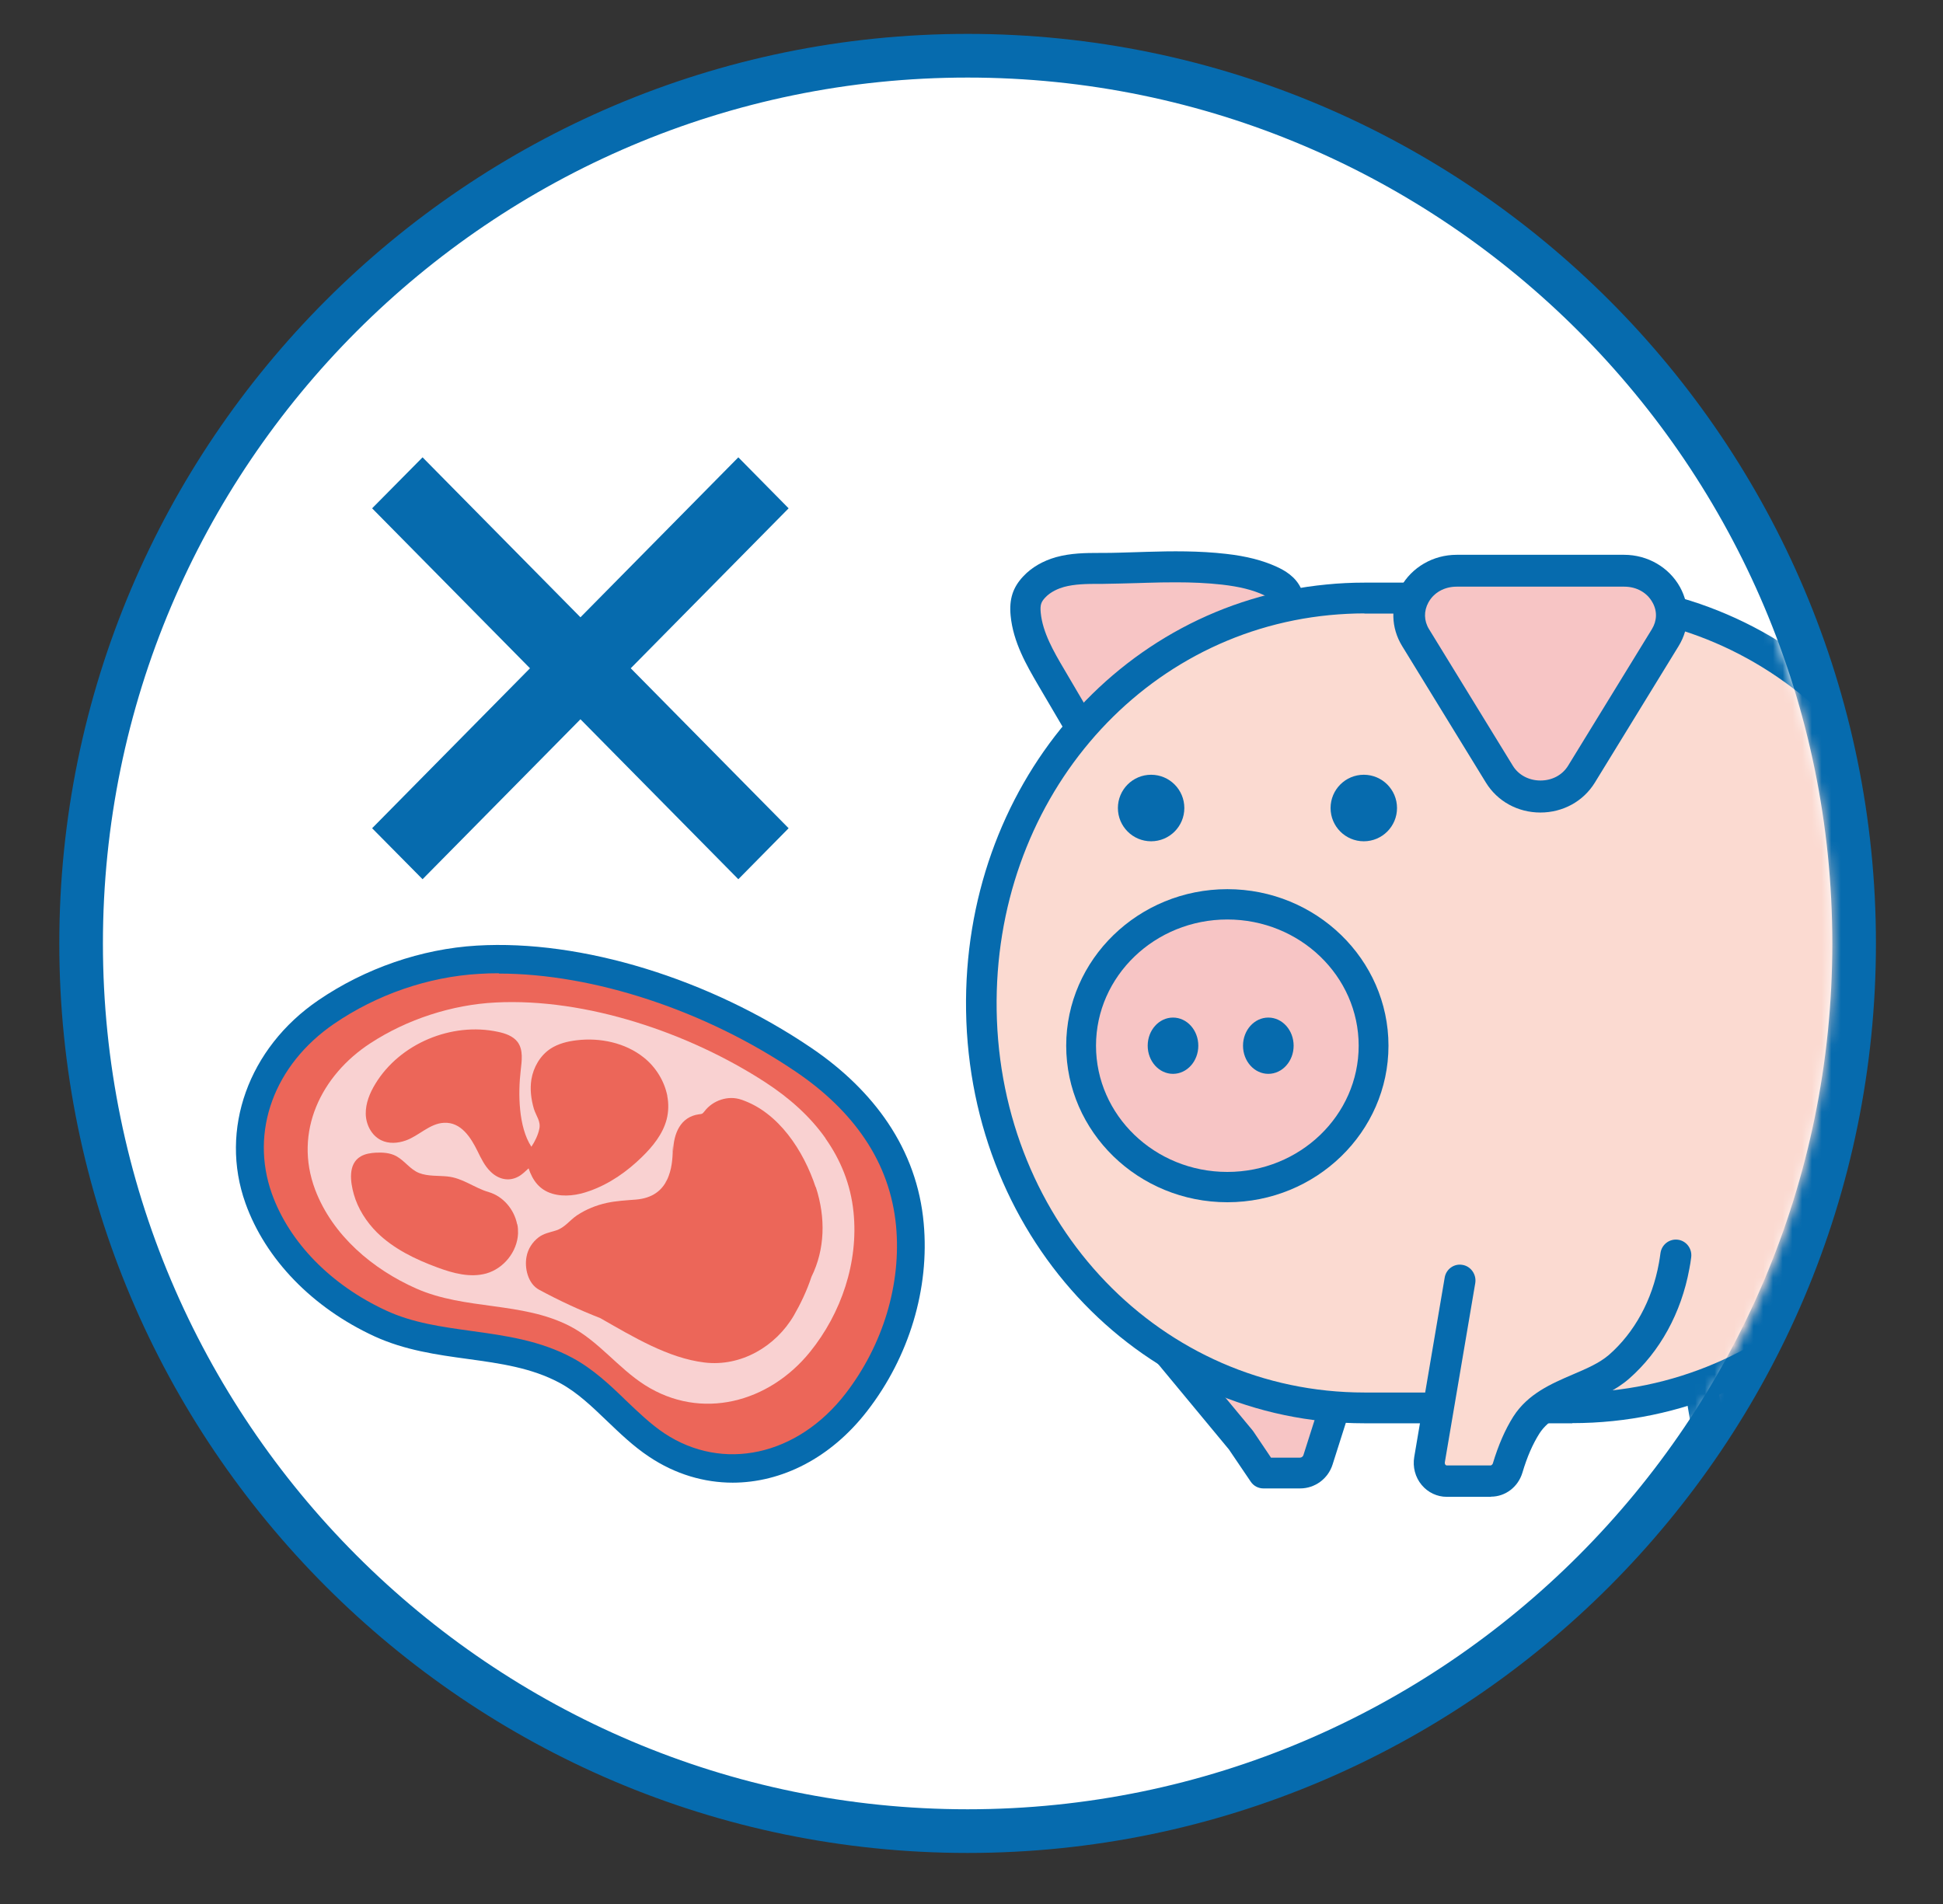 <svg width="200" height="196" viewBox="0 0 200 196" fill="none" xmlns="http://www.w3.org/2000/svg">
<rect x="0" y="0" width="200" height="196" fill="#333333" stroke="none"/>
<g id="Clip path group">
<mask id="mask0_172_8312" style="mask-type:luminance" maskUnits="userSpaceOnUse" x="0" y="0" width="200" height="196">
<g id="clippath-3">
<path id="Vector" d="M200 0H0V195.05H200V0Z" fill="white"/>
</g>
</mask>
<g mask="url(#mask0_172_8312)">
<g id="Group">
<path id="Vector_2" d="M99.6 188.505C150.002 188.505 190.86 147.589 190.86 97.117C190.86 46.645 150.002 5.729 99.6 5.729C49.199 5.729 8.341 46.645 8.341 97.117C8.341 147.589 49.199 188.505 99.6 188.505Z" fill="white"/>
<path id="Vector_3" d="M99.6 190.745C48.05 190.745 6.104 148.74 6.104 97.117C6.104 45.494 48.05 3.488 99.6 3.488C151.151 3.488 193.097 45.494 193.097 97.117C193.097 148.74 151.151 190.745 99.6 190.745ZM99.6 7.985C50.527 7.985 10.594 47.974 10.594 97.117C10.594 146.259 50.527 186.249 99.6 186.249C148.674 186.249 188.607 146.259 188.607 97.117C188.607 47.974 148.674 7.985 99.6 7.985Z" fill="#066BAE"/>
<g id="Clip path group_2">
<mask id="mask1_172_8312" style="mask-type:luminance" maskUnits="userSpaceOnUse" x="10" y="7" width="179" height="181">
<g id="clippath-4">
<path id="Vector_4" d="M99.441 187.721C148.686 187.721 188.607 147.292 188.607 97.421C188.607 47.55 148.686 7.121 99.441 7.121C50.196 7.121 10.275 47.55 10.275 97.421C10.275 147.292 50.196 187.721 99.441 187.721Z" fill="white"/>
</g>
</mask>
<g mask="url(#mask1_172_8312)">
<g id="Group_2">
<path id="Vector_5" d="M187.999 134.786C186.657 137.394 185.251 139.971 184.036 142.675C183.445 143.955 182.758 145.331 182.407 146.739C182.167 147.652 181.671 149.332 180.713 149.428C177.741 149.732 178.444 149.7 176.222 149.46C175.759 146.547 175.264 143.635 174.784 140.723" fill="#F7C5C5"/>
<path id="Vector_6" d="M178.188 151.348C177.788 151.348 177.437 151.316 176.814 151.236L176.015 151.14C175.264 151.06 174.641 150.468 174.529 149.716C174.193 147.572 173.842 145.427 173.474 143.299L173.09 140.995C172.931 140.067 173.554 139.186 174.481 139.026C175.408 138.866 176.27 139.506 176.43 140.435L176.814 142.739C177.101 144.467 177.389 146.179 177.661 147.908C178.236 147.972 178.492 147.94 179.85 147.796L180.233 147.764C180.345 147.588 180.537 147.187 180.761 146.323C181.112 144.995 181.687 143.715 182.215 142.595L182.502 141.987C183.429 139.938 184.468 137.954 185.459 136.034C185.81 135.362 186.162 134.69 186.497 134.018C186.929 133.186 187.951 132.85 188.782 133.282C189.613 133.714 189.933 134.754 189.501 135.586C189.15 136.258 188.798 136.946 188.447 137.618C187.472 139.49 186.465 141.443 185.571 143.395L185.283 144.019C184.803 145.059 184.308 146.147 184.036 147.171C183.765 148.196 183.078 150.916 180.873 151.124L180.201 151.188C179.179 151.3 178.667 151.348 178.188 151.348Z" fill="#066BAE"/>
<path id="Vector_7" d="M117.162 135.49L127.741 148.244L130.042 151.636H133.829C134.676 151.636 135.427 151.092 135.682 150.276L139.054 139.667L117.162 135.49Z" fill="#F7C5C5"/>
<path id="Vector_8" d="M133.829 153.22H130.042C129.53 153.22 129.035 152.964 128.747 152.532L126.494 149.204L115.964 136.498C115.532 135.986 115.468 135.25 115.804 134.674C116.139 134.098 116.795 133.794 117.45 133.922L139.342 138.098C139.789 138.178 140.173 138.45 140.396 138.85C140.62 139.234 140.684 139.714 140.54 140.147L137.168 150.756C136.705 152.228 135.347 153.22 133.829 153.22ZM130.857 150.052H133.813C133.973 150.052 134.116 149.94 134.164 149.796L136.993 140.915L121.173 137.89L128.923 147.235C128.923 147.235 128.987 147.315 129.019 147.363L130.841 150.068L130.857 150.052Z" fill="#066BAE"/>
<path id="Vector_9" d="M118.025 58.408C120.678 58.328 123.346 58.296 125.983 58.6C127.613 58.792 129.243 59.112 130.729 59.8C131.432 60.12 132.135 60.568 132.47 61.272C132.79 61.944 132.71 62.728 132.439 63.416C132.167 64.104 131.719 64.697 131.272 65.273C128.188 69.353 125.2 73.53 122.771 78.058C122.18 79.162 121.588 80.331 120.614 81.099C119.463 81.995 117.833 82.219 116.491 81.659C114.845 80.971 113.822 79.322 112.912 77.77C111.33 75.082 109.748 72.377 108.166 69.689C106.999 67.705 105.785 65.577 105.561 63.24C105.449 62.088 105.641 61.288 106.424 60.44C107.127 59.672 108.102 59.176 109.092 58.904C110.531 58.504 112.049 58.536 113.535 58.52C115.021 58.52 116.507 58.456 118.009 58.408H118.025Z" fill="#F7C5C5"/>
<path id="Vector_10" d="M118.057 83.547C117.322 83.547 116.587 83.403 115.9 83.115C113.71 82.203 112.48 80.107 111.585 78.57L106.839 70.489C105.705 68.537 104.283 66.121 104.027 63.368C103.867 61.688 104.251 60.472 105.321 59.336C106.184 58.408 107.351 57.736 108.709 57.352C110.227 56.935 111.729 56.919 113.183 56.919H113.567C114.701 56.919 115.836 56.871 116.986 56.84L118.025 56.807C120.63 56.727 123.426 56.696 126.206 57.016C128.332 57.256 129.978 57.688 131.416 58.344C132.215 58.712 133.349 59.336 133.925 60.584C134.388 61.592 134.404 62.84 133.925 64.008C133.573 64.889 133.03 65.593 132.566 66.233C129.658 70.073 126.654 74.234 124.193 78.81L124.097 78.987C123.49 80.123 122.803 81.419 121.604 82.347C120.598 83.131 119.335 83.547 118.089 83.547H118.057ZM121.061 59.944C120.054 59.944 119.048 59.96 118.073 59.992L117.034 60.024C115.868 60.056 114.701 60.088 113.551 60.104H113.167C111.857 60.104 110.626 60.12 109.508 60.424C108.949 60.584 108.15 60.904 107.574 61.528C107.175 61.96 107.047 62.264 107.127 63.08C107.319 65.113 108.485 67.113 109.524 68.873L114.27 76.954C115.149 78.442 115.948 79.707 117.098 80.187C117.929 80.539 118.952 80.395 119.655 79.835C120.326 79.306 120.789 78.426 121.301 77.482L121.397 77.306C123.953 72.538 127.053 68.249 130.026 64.312C130.425 63.784 130.793 63.304 130.984 62.824C131.112 62.488 131.144 62.152 131.064 61.96C131 61.8 130.761 61.56 130.09 61.256C128.955 60.728 127.597 60.392 125.807 60.184C124.241 60.008 122.643 59.944 121.077 59.944H121.061Z" fill="#066BAE"/>
<path id="Vector_11" d="M161.841 144.931H140.428C118.025 144.931 101.342 126.065 101.007 103.998C100.687 82.795 115.229 63.8 136.689 61.736C137.935 61.624 139.182 61.56 140.428 61.56H161.841C183.493 61.56 201.214 79.499 201.214 101.437V105.038C201.214 126.977 183.493 144.915 161.841 144.915V144.931Z" fill="#FBDAD1"/>
<path id="Vector_12" d="M161.841 146.515H140.428C117.801 146.515 99.808 127.857 99.441 104.03C99.089 81.099 115.053 62.232 136.545 60.168C137.824 60.04 139.134 59.976 140.428 59.976H161.841C184.42 59.976 202.78 78.586 202.78 101.437V105.038C202.78 127.905 184.42 146.499 161.841 146.499V146.515ZM140.444 63.144C139.246 63.144 138.047 63.208 136.865 63.32C117.002 65.241 102.269 82.715 102.589 103.982C102.924 126.049 119.543 143.347 140.444 143.347H161.857C182.71 143.347 199.664 126.177 199.664 105.054V101.453C199.664 80.347 182.71 63.16 161.857 63.16H140.444V63.144Z" fill="#066BAE"/>
<path id="Vector_13" d="M126.334 122.208C134.648 122.208 141.387 115.688 141.387 107.646C141.387 99.604 134.648 93.084 126.334 93.084C118.021 93.084 111.282 99.604 111.282 107.646C111.282 115.688 118.021 122.208 126.334 122.208Z" fill="#F7C5C5"/>
<path id="Vector_14" d="M126.334 123.76C117.178 123.76 109.748 116.527 109.748 107.646C109.748 98.765 117.194 91.532 126.334 91.532C135.475 91.532 142.921 98.765 142.921 107.646C142.921 116.527 135.475 123.76 126.334 123.76ZM126.334 94.653C118.888 94.653 112.816 100.477 112.816 107.646C112.816 114.815 118.872 120.64 126.334 120.64C133.797 120.64 139.853 114.815 139.853 107.646C139.853 100.477 133.797 94.653 126.334 94.653Z" fill="#066BAE"/>
<path id="Vector_15" d="M118.488 86.603C120.377 86.603 121.908 85.07 121.908 83.179C121.908 81.288 120.377 79.754 118.488 79.754C116.6 79.754 115.069 81.288 115.069 83.179C115.069 85.07 116.6 86.603 118.488 86.603Z" fill="#066BAE"/>
<path id="Vector_16" d="M140.38 86.603C142.269 86.603 143.8 85.07 143.8 83.179C143.8 81.288 142.269 79.754 140.38 79.754C138.492 79.754 136.961 81.288 136.961 83.179C136.961 85.07 138.492 86.603 140.38 86.603Z" fill="#066BAE"/>
<path id="Vector_17" d="M120.742 110.543C122.18 110.543 123.346 109.246 123.346 107.646C123.346 106.047 122.18 104.75 120.742 104.75C119.303 104.75 118.137 106.047 118.137 107.646C118.137 109.246 119.303 110.543 120.742 110.543Z" fill="#066BAE"/>
<path id="Vector_18" d="M130.553 110.543C131.991 110.543 133.158 109.246 133.158 107.646C133.158 106.047 131.991 104.75 130.553 104.75C129.114 104.75 127.948 106.047 127.948 107.646C127.948 109.246 129.114 110.543 130.553 110.543Z" fill="#066BAE"/>
<path id="Vector_19" d="M158.565 58.744H167.194C170.949 58.744 173.298 62.568 171.413 65.625L167.098 72.65L162.784 79.674C160.914 82.731 156.216 82.731 154.346 79.674L150.032 72.65L145.718 65.625C143.848 62.568 146.181 58.744 149.936 58.744H158.565Z" fill="#F7C5C5"/>
<path id="Vector_20" d="M158.565 83.643C156.232 83.643 154.139 82.491 152.956 80.571L144.327 66.505C143.177 64.633 143.113 62.36 144.183 60.44C145.318 58.392 147.523 57.112 149.936 57.112H167.178C169.591 57.112 171.796 58.392 172.931 60.44C173.985 62.36 173.937 64.633 172.787 66.505L164.158 80.571C162.975 82.491 160.882 83.643 158.549 83.643H158.565ZM149.936 60.392C148.674 60.392 147.587 61 147.028 62.024C146.548 62.904 146.564 63.897 147.092 64.761L155.721 78.826C156.296 79.771 157.367 80.347 158.565 80.347C159.763 80.347 160.818 79.787 161.409 78.826L170.038 64.761C170.566 63.897 170.598 62.904 170.102 62.024C169.543 61 168.456 60.392 167.194 60.392H149.952H149.936Z" fill="#066BAE"/>
<path id="Vector_21" d="M172.515 129.201C172.467 129.569 172.403 129.953 172.339 130.321C171.604 134.306 169.655 138.082 166.667 140.691C163.838 143.155 159.236 143.363 157.127 146.691C156.264 148.036 155.657 149.572 155.193 151.124C154.954 151.924 154.267 152.468 153.468 152.468C152.221 152.468 150.368 152.468 148.913 152.468C147.795 152.468 146.948 151.396 147.14 150.244L150.272 131.793" fill="#FBDAD1"/>
<path id="Vector_22" d="M153.468 154.085H148.913C147.923 154.085 146.98 153.636 146.341 152.868C145.67 152.068 145.398 151.012 145.574 149.972L148.706 131.522C148.85 130.641 149.68 130.049 150.543 130.209C151.406 130.353 151.997 131.201 151.854 132.082L148.722 150.532C148.706 150.66 148.754 150.756 148.786 150.788C148.85 150.852 148.897 150.852 148.913 150.852H153.468C153.468 150.852 153.627 150.772 153.659 150.66C154.235 148.756 154.922 147.172 155.769 145.827C157.271 143.475 159.7 142.435 161.857 141.507C163.279 140.899 164.605 140.339 165.612 139.475C168.233 137.186 170.07 133.842 170.757 130.033C170.821 129.697 170.869 129.345 170.917 129.009C171.029 128.129 171.828 127.505 172.707 127.617C173.586 127.729 174.193 128.545 174.081 129.425C174.033 129.825 173.969 130.225 173.889 130.625C173.059 135.154 170.853 139.155 167.689 141.923C166.315 143.123 164.669 143.827 163.087 144.499C161.202 145.299 159.412 146.067 158.453 147.572C157.766 148.66 157.191 149.972 156.711 151.588C156.264 153.076 154.954 154.069 153.468 154.069V154.085Z" fill="#066BAE"/>
<path id="Vector_23" d="M81.176 52.327L75.999 47.078L59.748 63.544L43.496 47.078L38.303 52.327L54.554 68.793L38.303 85.259L43.496 90.508L59.748 74.042L75.999 90.508L81.176 85.259L64.925 68.793L81.176 52.327Z" fill="#066BAE"/>
<path id="Vector_24" d="M90.221 116.383C88.287 113.503 85.698 111.087 82.774 109.102C73.33 102.686 60.483 98.141 49.185 98.797C43.768 99.117 38.159 101.037 33.573 104.19C27.421 108.398 23.921 115.823 26.622 123.376C28.763 129.361 33.749 133.762 39.166 136.258C45.286 139.09 52.333 137.89 58.278 141.091C61.825 142.995 64.254 146.531 67.594 148.756C74.624 153.428 83.046 150.964 88.159 144.371C92.074 139.298 94.279 132.594 93.672 126.049C93.337 122.384 92.074 119.184 90.221 116.399V116.383Z" fill="#EC6659"/>
<path id="Vector_25" d="M75.439 152.628C72.483 152.628 69.511 151.764 66.811 149.956C65.197 148.884 63.822 147.556 62.48 146.275C60.898 144.755 59.396 143.315 57.606 142.355C54.714 140.803 51.518 140.355 48.13 139.891C44.95 139.458 41.675 138.994 38.559 137.57C32.167 134.626 27.325 129.633 25.264 123.856C22.563 116.287 25.567 107.886 32.758 102.974C37.584 99.677 43.385 97.677 49.089 97.341C59.859 96.701 73.058 100.765 83.557 107.902C86.833 110.127 89.469 112.719 91.387 115.567C93.496 118.704 94.743 122.176 95.078 125.905C95.701 132.626 93.592 139.666 89.262 145.251C85.523 150.084 80.473 152.628 75.391 152.628H75.439ZM51.358 100.189C50.655 100.189 49.952 100.205 49.281 100.253C44.072 100.557 38.782 102.382 34.388 105.39C28.22 109.614 25.711 116.479 27.98 122.864C29.77 127.889 34.068 132.29 39.757 134.914C42.49 136.178 45.414 136.578 48.514 137.01C51.998 137.49 55.609 137.986 58.949 139.794C61.074 140.947 62.8 142.579 64.446 144.179C65.756 145.427 66.986 146.611 68.376 147.54C74.401 151.54 82.071 149.876 87.025 143.475C90.892 138.466 92.793 132.177 92.234 126.193C91.93 122.976 90.86 119.952 89.022 117.231C87.312 114.687 84.931 112.367 81.959 110.351C72.627 104.014 61.09 100.221 51.342 100.221L51.358 100.189Z" fill="#066BAE"/>
<path id="Vector_26" d="M84.979 117.183C83.381 114.911 81.224 113.007 78.795 111.423C70.965 106.334 60.339 102.717 51.007 103.198C46.532 103.422 41.898 104.926 38.127 107.39C33.062 110.687 30.201 116.511 32.438 122.464C34.228 127.185 38.367 130.657 42.841 132.641C47.907 134.882 53.723 133.97 58.661 136.514C61.601 138.034 63.615 140.819 66.379 142.579C72.196 146.275 79.163 144.371 83.365 139.186C86.593 135.202 88.383 129.937 87.856 124.784C87.568 121.904 86.513 119.376 84.963 117.183H84.979Z" fill="#F9D1D1"/>
<path id="Vector_27" d="M68.616 121.488C68.552 121.584 68.488 121.712 68.472 121.76C68.504 121.68 68.552 121.616 68.6 121.552C68.6 121.536 68.6 121.52 68.616 121.504V121.488Z" fill="#EC6B60"/>
<path id="Vector_28" d="M83.957 122.208C82.726 118.48 80.153 114.495 76.302 113.199C74.96 112.735 73.378 113.263 72.515 114.399C72.451 114.479 72.387 114.559 72.308 114.623C72.212 114.687 72.084 114.687 71.972 114.703C70.006 114.959 69.335 116.736 69.287 118.496L69.255 117.904C69.255 118.96 69.207 120.032 68.84 121.024C68.265 122.624 67.05 123.36 65.436 123.488C64.43 123.568 63.455 123.616 62.48 123.824C61.377 124.065 60.339 124.481 59.396 125.105C58.629 125.617 58.118 126.401 57.207 126.673C56.584 126.865 55.96 126.977 55.433 127.377C54.81 127.857 54.346 128.561 54.203 129.345C53.963 130.513 54.346 132.162 55.497 132.77C57.542 133.874 59.636 134.85 61.777 135.682C65.149 137.602 68.776 139.811 72.531 140.259C76.27 140.707 79.85 138.61 81.719 135.41C82.375 134.274 83.046 132.898 83.525 131.441C84.915 128.625 85.011 125.361 83.973 122.192L83.957 122.208Z" fill="#EC6659"/>
<path id="Vector_29" d="M53.228 126.017C52.924 124.496 51.79 123.152 50.32 122.72C48.818 122.288 47.651 121.264 46.037 121.104C45.078 121.008 44.056 121.104 43.145 120.752C42.234 120.4 41.659 119.488 40.78 119.008C40.157 118.672 39.406 118.624 38.703 118.656C38.159 118.688 37.6 118.768 37.136 119.04C35.794 119.808 36.066 121.68 36.417 122.928C36.833 124.416 37.712 125.777 38.798 126.865C40.524 128.561 42.745 129.633 44.998 130.465C46.628 131.073 48.402 131.553 50.064 131.089C51.854 130.577 53.244 128.849 53.324 126.977C53.324 126.657 53.324 126.337 53.244 126.017H53.228Z" fill="#EC6659"/>
<path id="Vector_30" d="M53.1 113.967C53.1 113.967 53.148 113.871 53.084 113.759C53.084 113.759 53.084 113.759 53.084 113.775C53.084 113.823 53.1 113.887 53.1 113.967Z" fill="#EC6B60"/>
<path id="Vector_31" d="M68.696 112.831C68.392 111.295 67.514 109.854 66.267 108.862C64.366 107.342 61.777 106.798 59.364 107.086C58.405 107.198 57.447 107.438 56.648 107.966C55.593 108.67 54.906 109.87 54.698 111.119C54.538 112.127 54.666 113.151 54.954 114.143C55.177 114.863 55.689 115.439 55.513 116.207C55.385 116.847 55.05 117.52 54.698 118.048C53.356 116.015 53.324 112.527 53.595 110.223C53.707 109.214 53.883 108.078 53.276 107.262C52.812 106.654 52.029 106.382 51.278 106.222C46.484 105.182 41.147 107.438 38.639 111.567C38.063 112.511 37.632 113.567 37.648 114.655C37.664 115.743 38.223 116.879 39.23 117.375C40.013 117.76 40.94 117.696 41.755 117.407C43.097 116.943 44.231 115.647 45.702 115.583C47.475 115.487 48.482 117.135 49.153 118.496C49.521 119.248 49.888 120.016 50.479 120.592C51.262 121.376 52.333 121.664 53.324 121.136C53.755 120.912 54.075 120.576 54.41 120.272C54.826 121.504 55.513 122.48 56.855 122.88C58.102 123.248 59.476 123.04 60.706 122.592C62.736 121.872 64.541 120.608 66.075 119.104C67.194 118.016 68.217 116.751 68.616 115.247C68.824 114.447 68.84 113.599 68.68 112.799L68.696 112.831Z" fill="#EC6659"/>
</g>
</g>
</g>
</g>
</g>
</g>
</svg>

